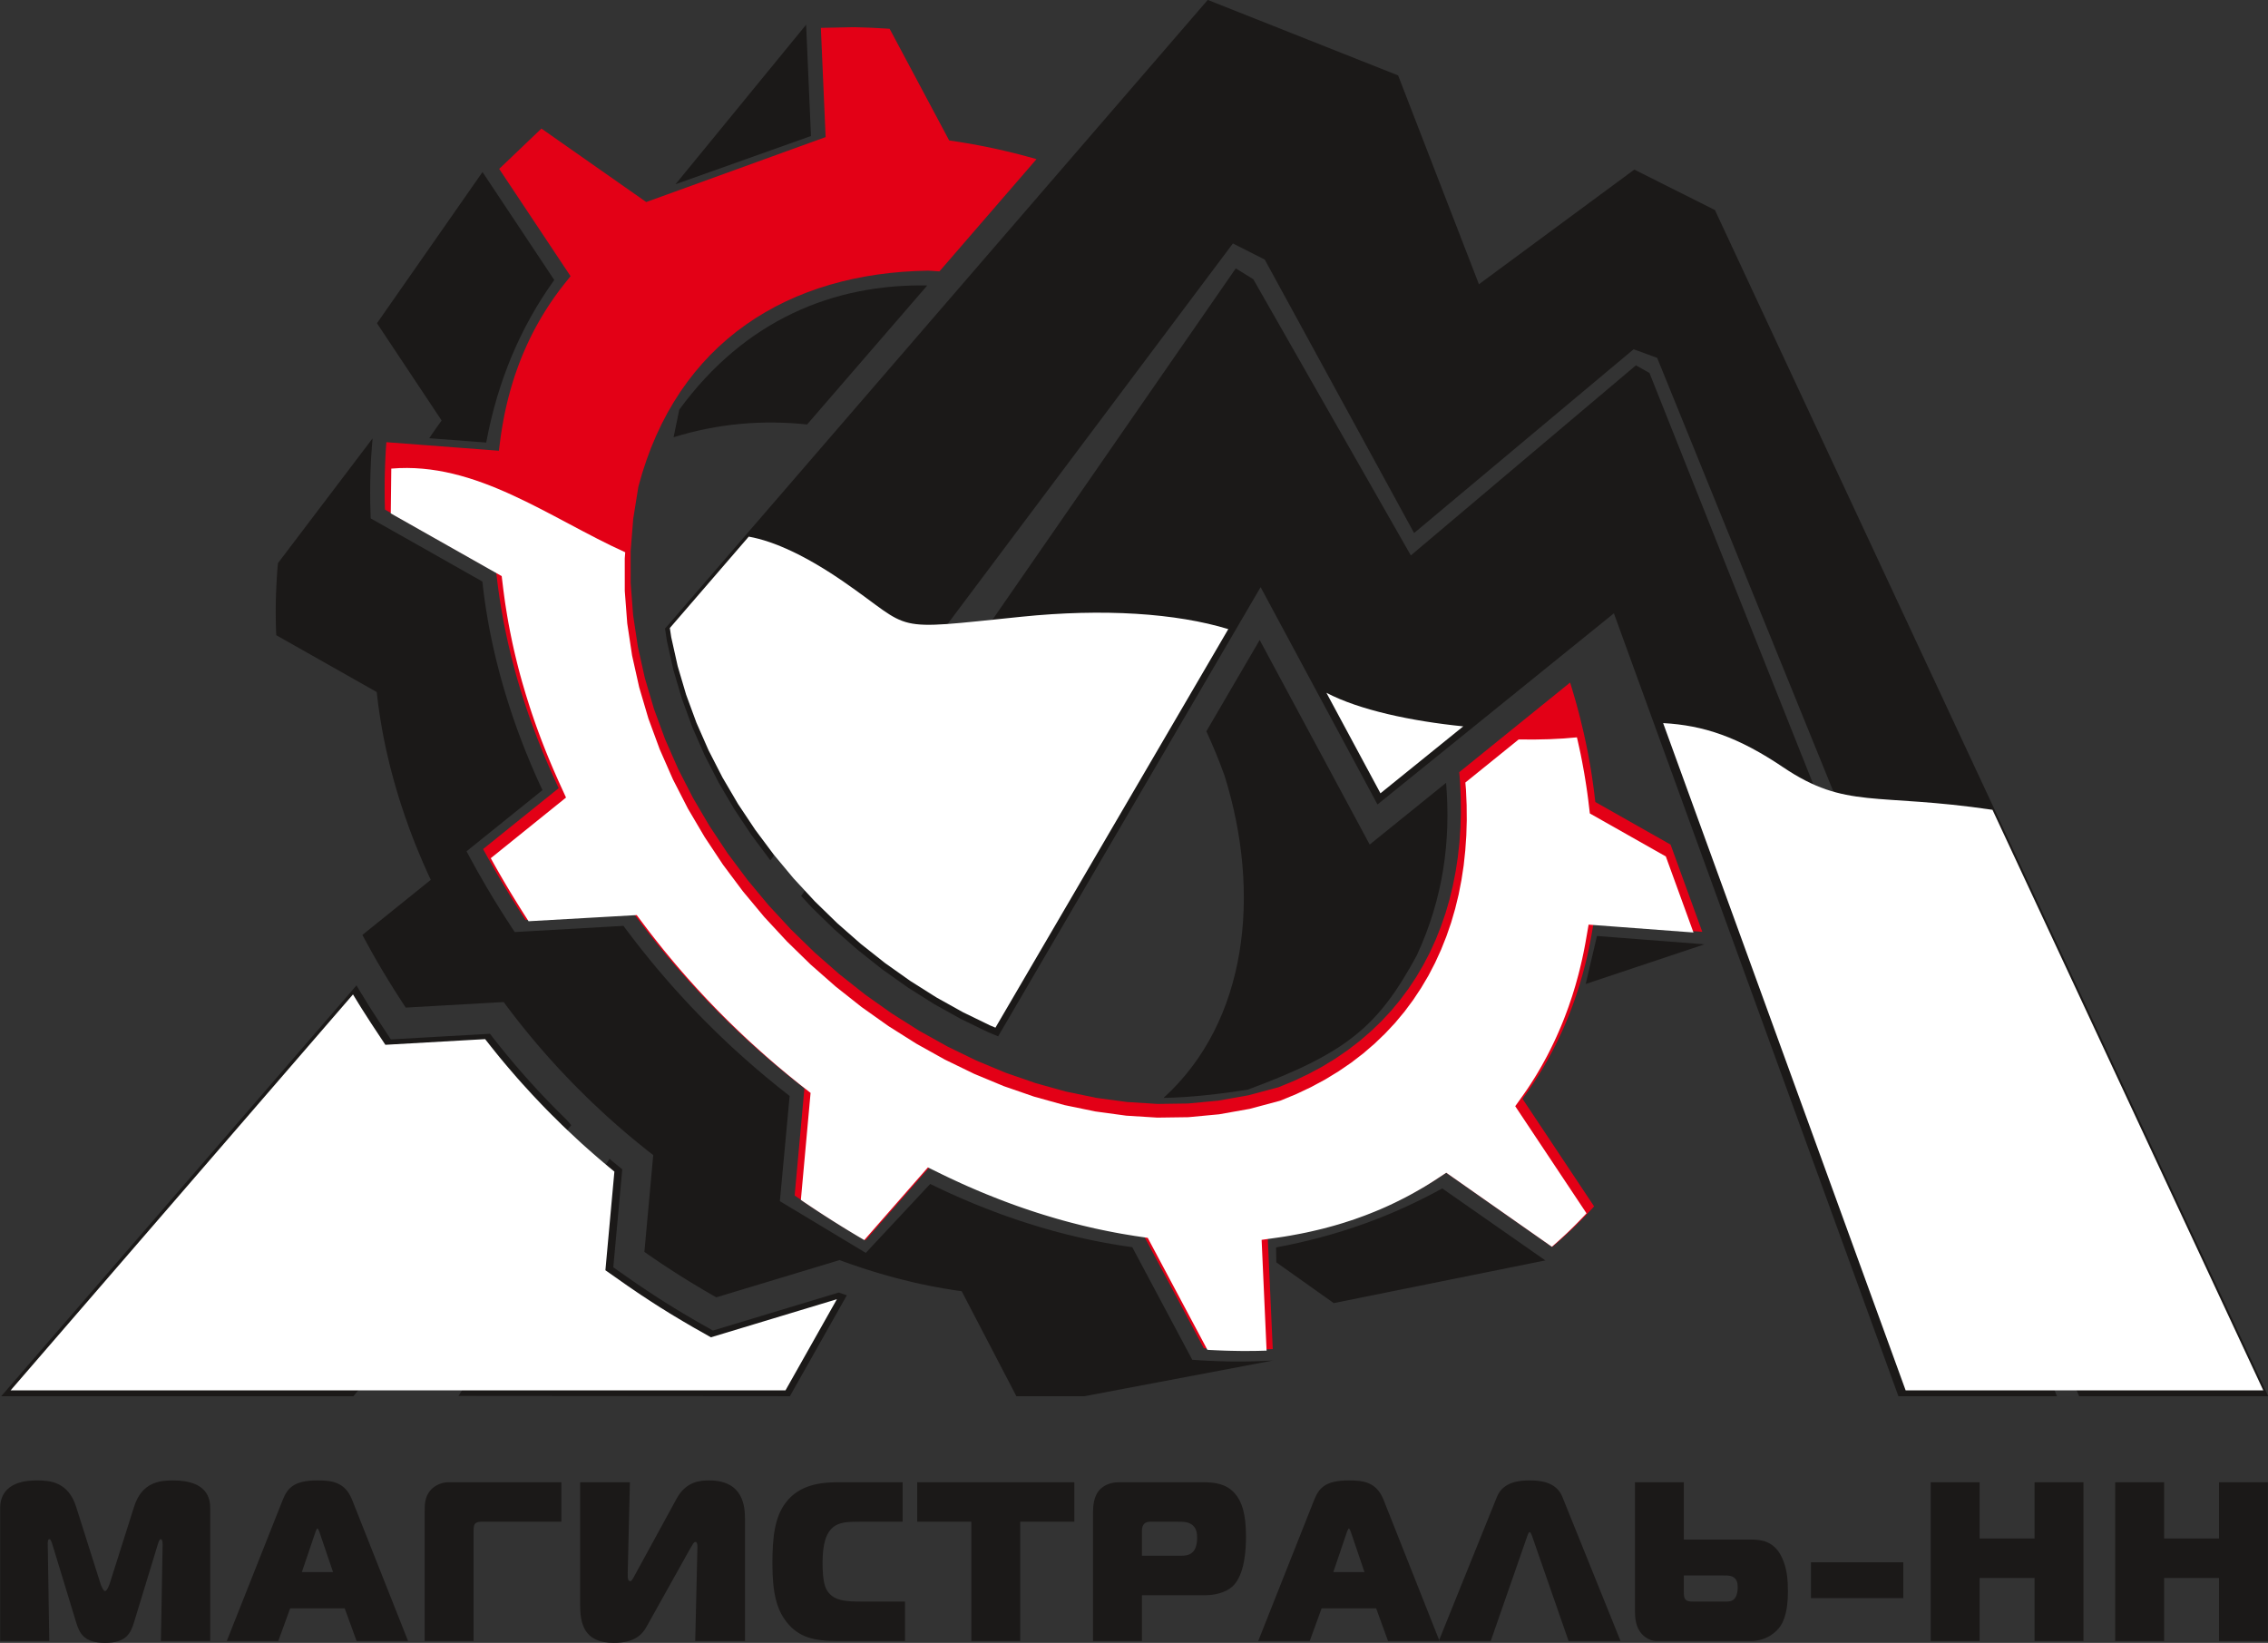 <?xml version="1.0" encoding="UTF-8"?>
<svg xmlns="http://www.w3.org/2000/svg" xmlns:xlink="http://www.w3.org/1999/xlink" width="333.4pt" height="241.5pt" viewBox="0 0 333.4 241.5" version="1.1">
<rect x="0" y="0" width="333.4" height="241.5" fill="#333333" stroke="none"/>
<defs>
<clipPath id="clip1">
  <path d="M 0 0 L 333.398 0 L 333.398 206 L 0 206 Z M 0 0 "/>
</clipPath>
<clipPath id="clip2">
  <path d="M 0 217 L 333.398 217 L 333.398 241.5 L 0 241.5 Z M 0 217 "/>
</clipPath>
</defs>
<g id="surface1">
<path style=" stroke:none;fill-rule:evenodd;fill:rgb(10.594%,9.813%,9.424%);fill-opacity:1;" d="M 118.5 3.633 L 99.305 27.082 L 119.215 19.992 Z M 171.047 161.387 C 183.418 150.145 185.426 131.355 180.02 114.043 C 179.207 111.789 178.312 109.613 177.336 107.5 L 185.176 94.078 L 201.348 124.148 L 212.578 115.074 C 213.293 123.668 212.145 132.07 208.27 140.438 C 202.594 150.922 197.992 154.777 183.391 160.188 C 179.137 160.84 174.93 161.324 171.047 161.387 Z M 118.645 62.395 C 112.215 61.711 105.625 62.223 99.02 64.273 L 99.852 60.219 C 109.508 47.031 122.504 41.719 136.312 41.961 Z M 234.758 137.586 L 250.566 138.809 L 233.102 144.645 Z M 141.367 189.801 L 149.41 205.238 L 159.406 205.238 L 187.152 199.988 L 186.789 200.012 L 186.422 200.027 L 186.066 200.047 L 185.699 200.055 L 185.332 200.078 L 184.969 200.09 L 184.602 200.105 L 184.23 200.109 L 183.867 200.117 L 183.5 200.129 L 183.133 200.133 L 182.758 200.141 L 181.266 200.141 L 180.891 200.133 L 180.516 200.129 L 179.766 200.105 L 179.391 200.098 L 179.016 200.086 L 178.645 200.074 L 178.27 200.055 L 177.891 200.039 L 177.516 200.023 L 177.141 200 L 176.762 199.98 L 176.391 199.957 L 176.012 199.93 L 175.641 199.906 L 175.262 199.879 C 167.102 184.559 171.738 193.262 166.445 183.332 L 165.473 183.191 L 164.5 183.043 L 163.527 182.879 L 162.551 182.707 L 161.586 182.523 L 160.609 182.328 L 159.637 182.121 L 158.668 181.902 L 157.699 181.672 L 156.73 181.438 L 155.766 181.188 L 154.789 180.926 L 153.828 180.652 L 152.863 180.375 L 151.906 180.078 L 150.938 179.777 L 149.98 179.469 L 149.02 179.141 L 148.066 178.809 L 147.105 178.469 L 146.152 178.109 L 145.199 177.742 L 144.254 177.371 L 143.305 176.992 L 142.363 176.598 L 141.418 176.191 L 140.477 175.781 L 139.535 175.359 L 138.598 174.926 L 137.672 174.484 L 136.734 174.039 L 127.273 184.168 L 114.641 176.566 L 116.078 161.105 L 115.219 160.426 L 114.367 159.754 L 112.68 158.371 L 111.848 157.672 L 111.012 156.961 L 110.191 156.242 L 109.371 155.52 L 108.555 154.785 L 107.746 154.051 L 106.945 153.305 L 106.156 152.555 L 105.363 151.793 L 104.578 151.02 L 103.805 150.254 L 103.031 149.473 L 102.27 148.684 L 101.508 147.887 L 100.758 147.086 L 100.02 146.277 L 99.277 145.465 L 98.551 144.645 L 97.828 143.812 L 97.113 142.984 L 96.402 142.145 L 95.703 141.297 L 95.012 140.445 L 94.32 139.59 L 93.645 138.723 L 92.973 137.855 L 92.309 136.977 L 91.648 136.098 L 75.668 137.008 L 75.188 136.285 L 74.719 135.555 L 74.25 134.832 L 73.785 134.102 L 73.328 133.371 L 72.871 132.633 L 72.418 131.898 L 71.973 131.148 L 71.531 130.406 L 71.102 129.664 L 70.672 128.914 L 70.242 128.168 L 69.82 127.41 L 69.406 126.656 L 68.992 125.898 L 68.582 125.137 L 79.742 116.148 L 79.312 115.211 L 78.883 114.277 L 78.473 113.336 L 78.066 112.387 L 77.672 111.438 L 77.285 110.488 L 76.906 109.531 L 76.539 108.57 L 76.18 107.609 L 75.832 106.648 L 75.496 105.684 L 75.168 104.707 L 74.848 103.734 L 74.539 102.754 L 74.242 101.785 L 73.953 100.801 L 73.676 99.816 L 73.41 98.84 L 73.16 97.867 L 72.914 96.887 L 72.688 95.922 L 72.465 94.957 L 72.262 93.992 L 72.062 93.031 L 71.883 92.086 L 71.707 91.125 L 71.547 90.176 L 71.395 89.227 L 71.258 88.285 L 71.129 87.352 L 71.016 86.418 L 70.91 85.484 C 60.883 79.816 61.191 79.969 54.492 76.203 L 54.469 75.449 L 54.445 74.699 L 54.426 73.945 L 54.418 73.191 L 54.414 72.453 L 54.418 71.711 L 54.426 70.969 L 54.441 70.234 L 54.457 69.504 L 54.492 68.77 L 54.516 68.043 L 54.555 67.312 L 54.602 66.59 L 54.711 65.152 L 54.773 64.438 L 40.863 82.777 L 40.801 83.422 L 40.75 84.07 L 40.707 84.719 L 40.668 85.371 L 40.633 86.027 L 40.602 86.68 L 40.574 87.336 L 40.555 87.996 L 40.543 88.66 L 40.535 89.328 L 40.531 90 L 40.539 90.672 L 40.547 91.34 L 40.559 92.02 L 40.582 92.691 L 40.609 93.371 L 55.379 101.727 L 55.477 102.566 L 55.578 103.402 L 55.695 104.25 L 55.816 105.102 L 55.953 105.949 L 56.102 106.805 L 56.254 107.664 L 56.414 108.52 L 56.594 109.387 L 56.777 110.258 L 56.977 111.121 L 57.184 111.996 L 57.398 112.875 L 57.629 113.75 L 57.867 114.633 L 58.117 115.516 L 58.375 116.395 L 58.645 117.285 L 58.922 118.16 L 59.211 119.031 L 59.504 119.91 L 59.812 120.777 L 60.117 121.648 L 60.773 123.375 L 61.113 124.234 L 61.461 125.094 L 61.82 125.941 L 62.18 126.805 L 62.555 127.645 L 62.934 128.492 L 63.324 129.336 L 53.273 137.43 L 53.641 138.113 L 54.012 138.797 L 54.383 139.473 L 54.766 140.156 L 55.148 140.832 L 55.531 141.504 L 55.93 142.18 L 56.324 142.844 L 56.73 143.508 L 57.129 144.168 L 57.543 144.832 L 57.949 145.496 L 58.375 146.156 L 58.793 146.809 L 59.215 147.461 L 59.645 148.113 L 74.043 147.297 L 74.625 148.086 L 75.23 148.875 L 75.832 149.656 L 76.441 150.438 L 77.059 151.203 L 77.684 151.973 L 78.316 152.73 L 78.953 153.488 L 79.598 154.238 L 80.246 154.98 L 80.902 155.719 L 81.57 156.453 L 82.234 157.184 L 82.918 157.902 L 83.594 158.613 L 84.277 159.324 L 84.973 160.023 L 85.68 160.723 L 86.375 161.414 L 87.09 162.102 L 87.812 162.773 L 88.531 163.449 L 89.254 164.117 L 89.984 164.77 L 90.723 165.422 L 91.473 166.07 L 92.215 166.711 L 92.969 167.34 L 93.723 167.961 L 94.488 168.578 L 95.25 169.191 L 96.027 169.793 L 94.727 184.023 L 95.371 184.477 L 96.023 184.918 L 96.668 185.359 L 97.32 185.801 L 97.977 186.23 L 98.637 186.66 L 99.293 187.086 L 99.949 187.508 L 100.613 187.918 L 101.273 188.332 L 101.941 188.738 L 102.613 189.137 L 103.281 189.535 L 103.953 189.93 L 104.621 190.32 L 105.297 190.703 L 123.43 185.227 L 123.957 185.426 L 124.82 185.734 L 125.68 186.035 L 126.543 186.32 L 127.402 186.605 L 128.273 186.875 L 129.141 187.141 L 130.008 187.391 L 130.879 187.637 L 131.75 187.871 L 132.617 188.094 L 133.492 188.309 L 134.363 188.52 L 135.238 188.719 L 136.988 189.078 L 137.863 189.238 L 138.742 189.398 L 139.613 189.539 L 140.488 189.68 Z M 71.477 65.051 L 71.516 64.832 C 73.168 56.102 76.434 48.168 81.477 41.156 L 70.93 25.289 L 55.414 47.516 L 64.918 61.805 C 64.289 62.66 63.695 63.543 63.094 64.418 Z M 196.062 191.551 L 227.172 185.277 L 212.016 174.695 C 204.645 178.75 196.715 181.672 187.586 183.367 L 187.621 185.559 Z M 196.062 191.551 "/>
<path style=" stroke:none;fill-rule:evenodd;fill:rgb(89.062%,0%,8.617%);fill-opacity:1;" d="M 78.121 49.32 L 77.77 50.039 L 77.43 50.77 L 77.102 51.508 L 76.785 52.25 L 76.484 53 L 76.195 53.762 L 75.918 54.531 L 75.652 55.305 L 75.402 56.086 L 75.164 56.879 L 74.938 57.68 L 74.723 58.484 L 74.523 59.297 L 74.336 60.117 L 74.156 60.949 L 73.996 61.789 L 73.848 62.633 L 73.707 63.488 L 73.582 64.348 L 73.336 66.258 L 56.797 65 L 56.77 65.371 L 56.719 66.098 L 56.68 66.82 L 56.645 67.547 L 56.613 68.273 L 56.59 68.996 L 56.566 69.723 L 56.551 70.449 L 56.547 71.172 L 56.543 71.898 L 56.551 73.352 L 56.566 74.078 L 56.586 74.809 L 56.59 74.906 L 72.945 84.156 L 73.133 85.723 L 73.266 86.715 L 73.406 87.703 L 73.559 88.684 L 73.723 89.664 L 73.895 90.641 L 74.074 91.617 L 74.27 92.586 L 74.473 93.555 L 74.684 94.52 L 74.91 95.484 L 75.141 96.445 L 75.387 97.398 L 75.637 98.352 L 75.898 99.305 L 76.172 100.254 L 76.453 101.199 L 76.746 102.141 L 77.047 103.082 L 77.355 104.02 L 77.672 104.953 L 78 105.883 L 78.34 106.812 L 78.684 107.734 L 79.035 108.66 L 79.398 109.578 L 79.77 110.5 L 80.152 111.414 L 80.539 112.328 L 80.938 113.234 L 81.34 114.145 L 82.121 115.863 L 71.016 124.809 L 71.391 125.488 L 71.805 126.238 L 72.227 126.988 L 72.648 127.73 L 73.078 128.477 L 73.516 129.215 L 73.949 129.949 L 74.391 130.688 L 74.836 131.418 L 75.285 132.148 L 76.199 133.602 L 76.66 134.324 L 77.125 135.039 L 77.262 135.242 L 93.199 134.344 L 94.207 135.68 L 94.871 136.551 L 95.543 137.414 L 96.223 138.273 L 96.906 139.121 L 97.598 139.969 L 98.297 140.805 L 99 141.637 L 99.711 142.461 L 100.43 143.277 L 101.152 144.09 L 101.883 144.891 L 102.621 145.691 L 103.363 146.48 L 104.109 147.266 L 104.867 148.043 L 105.629 148.812 L 106.391 149.578 L 107.164 150.332 L 107.945 151.086 L 108.73 151.836 L 109.52 152.57 L 110.32 153.301 L 111.121 154.023 L 111.934 154.746 L 112.75 155.457 L 113.57 156.164 L 114.398 156.859 L 115.234 157.555 L 116.074 158.242 L 116.918 158.922 L 118.25 159.969 L 116.816 175.73 L 117 175.859 L 117.715 176.344 L 118.43 176.832 L 119.148 177.309 L 119.871 177.785 L 120.594 178.258 L 121.32 178.723 L 122.047 179.184 L 122.777 179.645 L 123.508 180.098 L 124.242 180.547 L 124.98 180.992 L 125.723 181.438 L 126.461 181.875 L 127.211 182.309 L 127.227 182.32 L 136.609 171.605 L 138.223 172.398 L 139.133 172.832 L 140.047 173.262 L 140.965 173.68 L 141.883 174.094 L 142.801 174.492 L 143.723 174.883 L 144.648 175.266 L 145.574 175.645 L 146.504 176.008 L 147.438 176.363 L 148.375 176.711 L 149.309 177.051 L 150.25 177.379 L 151.191 177.699 L 152.137 178.004 L 153.086 178.305 L 154.039 178.598 L 154.992 178.875 L 155.949 179.148 L 156.91 179.41 L 157.867 179.66 L 158.836 179.898 L 159.805 180.133 L 160.773 180.355 L 161.746 180.566 L 162.723 180.766 L 163.699 180.957 L 164.684 181.137 L 165.668 181.305 L 166.656 181.465 L 168.172 181.691 L 176.965 198.191 L 177.129 198.203 L 177.863 198.246 L 178.598 198.285 L 179.336 198.316 L 180.07 198.344 L 180.805 198.363 L 181.539 198.375 L 182.273 198.391 L 183.742 198.391 L 184.477 198.383 L 185.207 198.371 L 185.945 198.352 L 186.684 198.328 L 187.098 198.309 L 186.363 181.938 L 188.16 181.684 L 188.988 181.555 L 189.809 181.418 L 190.629 181.27 L 191.445 181.113 L 192.254 180.945 L 193.062 180.77 L 193.871 180.582 L 194.668 180.387 L 195.465 180.18 L 196.258 179.957 L 197.047 179.727 L 197.836 179.488 L 198.617 179.238 L 199.395 178.977 L 200.168 178.703 L 200.941 178.418 L 201.707 178.125 L 202.469 177.816 L 203.23 177.5 L 203.984 177.172 L 204.734 176.828 L 205.48 176.477 L 206.223 176.109 L 206.957 175.734 L 207.691 175.344 L 208.418 174.945 L 209.141 174.531 L 209.863 174.105 L 210.582 173.664 L 211.289 173.215 L 212.586 172.363 L 228.176 183.289 L 228.555 182.965 L 229.035 182.551 L 229.988 181.699 L 230.457 181.266 L 230.922 180.832 L 231.383 180.391 L 231.84 179.945 L 232.293 179.496 L 232.738 179.039 L 233.184 178.578 L 233.621 178.113 L 234.055 177.645 L 234.336 177.332 L 223.812 161.523 L 224.75 160.207 L 225.211 159.527 L 225.664 158.844 L 226.109 158.148 L 226.539 157.457 L 226.957 156.754 L 227.367 156.047 L 227.762 155.336 L 228.148 154.617 L 228.523 153.895 L 228.887 153.168 L 229.238 152.43 L 229.582 151.695 L 229.914 150.953 L 230.234 150.203 L 230.543 149.449 L 230.84 148.688 L 231.129 147.93 L 231.406 147.16 L 231.672 146.387 L 231.93 145.609 L 232.176 144.828 L 232.41 144.039 L 232.637 143.25 L 232.852 142.453 L 233.059 141.656 L 233.254 140.848 L 233.438 140.039 L 233.609 139.227 L 233.773 138.41 L 233.93 137.586 L 234.242 135.777 L 250.238 136.977 L 245.578 124.152 L 234.516 117.891 L 234.328 116.332 L 234.195 115.348 L 234.055 114.367 L 233.906 113.383 L 233.742 112.41 L 233.57 111.438 L 233.387 110.461 L 233.188 109.492 L 232.984 108.527 L 232.77 107.562 L 232.539 106.605 L 232.309 105.645 L 232.062 104.691 L 231.809 103.738 L 231.543 102.789 L 231.266 101.844 L 230.984 100.898 L 230.809 100.332 L 214.512 113.508 L 214.633 115.027 L 214.73 117.262 L 214.754 119.473 L 214.688 121.668 L 214.539 123.84 L 214.305 125.984 L 213.984 128.098 L 213.574 130.18 L 213.078 132.23 L 212.492 134.242 L 211.812 136.207 L 211.047 138.137 L 210.188 140.016 L 209.23 141.848 L 208.18 143.629 L 207.039 145.352 L 205.797 147.016 L 204.461 148.621 L 203.023 150.16 L 201.492 151.629 L 199.859 153.031 L 198.129 154.359 L 196.301 155.613 L 194.371 156.789 L 192.34 157.879 L 190.207 158.891 L 187.934 159.824 L 183.535 161 L 179.109 161.789 L 174.641 162.211 L 170.145 162.273 L 165.648 161.988 L 161.152 161.379 L 156.68 160.453 L 152.242 159.219 L 147.855 157.699 L 143.535 155.902 L 139.289 153.84 L 135.141 151.527 L 131.094 148.973 L 127.172 146.195 L 123.383 143.199 L 119.746 140.008 L 116.273 136.621 L 112.977 133.062 L 109.879 129.336 L 106.98 125.461 L 104.312 121.441 L 101.875 117.297 L 99.691 113.035 L 97.773 108.668 L 96.137 104.215 L 94.797 99.684 L 93.77 95.082 L 93.07 90.43 L 92.711 85.734 L 92.707 81.016 L 93.082 76.281 L 93.844 71.527 L 94.414 69.523 L 95.039 67.625 L 95.719 65.793 L 96.465 64.023 L 97.266 62.32 L 98.129 60.672 L 99.047 59.098 L 100.02 57.578 L 101.047 56.129 L 102.129 54.738 L 103.262 53.41 L 104.441 52.148 L 105.672 50.949 L 106.949 49.812 L 108.273 48.738 L 109.641 47.73 L 111.051 46.777 L 112.508 45.891 L 114 45.062 L 115.527 44.301 L 117.098 43.598 L 118.699 42.957 L 120.34 42.371 L 122.012 41.852 L 123.711 41.391 L 125.445 40.984 L 127.211 40.641 L 129 40.355 L 130.816 40.129 L 132.656 39.957 L 134.523 39.844 L 136.445 39.785 L 138.102 39.891 L 152.367 23.395 L 151.715 23.207 L 150.758 22.945 L 149.801 22.691 L 148.84 22.449 L 147.871 22.219 L 146.91 21.992 L 145.938 21.781 L 144.965 21.578 L 143.988 21.387 L 143.012 21.207 L 142.027 21.035 L 141.043 20.871 L 139.531 20.645 L 130.777 4.23 L 130.609 4.223 L 130.234 4.195 L 129.867 4.176 L 129.125 4.133 L 128.379 4.094 L 127.641 4.062 L 127.27 4.051 L 126.898 4.035 L 126.164 4.016 L 125.785 4.004 L 125.434 3.996 L 120.668 4.098 L 121.367 20.152 L 94.996 29.699 L 79.59 18.898 L 73.383 24.828 L 83.871 40.598 L 82.84 41.887 L 82.344 42.527 L 81.867 43.172 L 81.398 43.824 L 80.945 44.484 L 80.504 45.152 L 80.074 45.832 L 79.66 46.512 L 79.254 47.203 L 78.867 47.898 L 78.484 48.609 Z M 78.121 49.32 "/>
<g clip-path="url(#clip1)" clip-rule="nonzero">
<path style=" stroke:none;fill-rule:evenodd;fill:rgb(10.594%,9.813%,9.424%);fill-opacity:1;" d="M 0.18 205.238 L 52.406 144.848 L 52.648 145.258 L 53.062 145.945 L 53.48 146.629 L 53.898 147.305 L 54.32 147.992 L 54.77 148.691 L 55.195 149.348 L 55.633 150.027 L 57.457 152.789 L 72.027 151.961 L 72.465 152.523 L 73.105 153.34 L 73.742 154.137 L 74.391 154.938 L 75.047 155.719 L 75.711 156.512 L 76.383 157.293 L 77.051 158.059 L 77.746 158.84 L 78.43 159.59 L 79.117 160.344 L 79.832 161.098 L 80.531 161.832 L 81.246 162.574 L 81.977 163.312 L 82.699 164.027 L 83.414 164.734 L 83.973 165.395 L 51.961 205.238 Z M 89.602 170.34 L 90.266 170.898 L 91.055 171.547 L 91.473 171.883 L 90.156 186.289 L 92.977 188.266 L 93.648 188.727 L 94.309 189.172 L 94.992 189.637 L 95.672 190.082 L 96.34 190.52 L 97.016 190.957 L 97.715 191.406 L 98.391 191.82 L 99.066 192.246 L 99.785 192.68 L 100.461 193.082 L 101.145 193.492 L 101.836 193.895 L 102.531 194.305 L 104.801 195.586 L 123.305 189.996 L 123.418 190.035 L 124.328 190.352 L 124.484 190.406 L 116.113 205.238 L 67.395 205.199 Z M 97.762 92.398 L 177.543 -0.012 L 205.527 11.086 L 217.406 41.785 L 240.246 24.93 L 252.098 30.875 L 333.438 205.238 L 305.629 205.238 L 243.605 52.605 L 240.145 51.34 L 207.875 78.355 L 185.918 38.156 L 181.238 35.789 L 113.266 126.441 L 113.227 126.441 L 110.477 122.758 L 107.945 118.953 L 105.641 115.031 L 103.578 111.012 L 101.777 106.906 L 100.246 102.73 L 98.992 98.496 L 98.035 94.207 Z M 302.375 205.238 L 279.07 205.238 L 237.246 90.156 L 202.492 118.254 L 185.312 86.309 L 146.727 152.34 L 145.254 151.727 L 141.227 149.773 L 137.285 147.574 L 133.438 145.145 L 129.699 142.496 L 126.094 139.641 L 122.625 136.598 L 119.312 133.375 L 117.77 131.703 L 181.66 39.453 L 184.238 41.047 L 207.395 81.645 L 240.48 53.703 L 242.477 54.828 Z M 302.375 205.238 "/>
</g>
<path style=" stroke:none;fill-rule:evenodd;fill:rgb(100%,100%,100%);fill-opacity:1;" d="M 57.52 68.883 L 57.445 75.465 L 73.75 84.688 L 73.996 86.715 L 74.125 87.688 L 74.262 88.668 L 74.414 89.637 L 74.574 90.609 L 74.742 91.578 L 74.926 92.543 L 75.117 93.504 L 75.316 94.461 L 75.527 95.418 L 75.75 96.371 L 75.98 97.32 L 76.219 98.266 L 76.469 99.215 L 76.73 100.156 L 77.004 101.094 L 77.281 102.031 L 77.57 102.961 L 77.867 103.898 L 78.172 104.824 L 78.488 105.75 L 78.812 106.672 L 79.145 107.59 L 79.488 108.512 L 79.84 109.426 L 80.199 110.34 L 80.566 111.246 L 80.945 112.156 L 81.328 113.062 L 81.723 113.961 L 82.121 114.863 L 83.207 117.238 L 72.145 126.152 L 72.551 126.887 L 72.969 127.629 L 73.391 128.371 L 73.82 129.109 L 74.25 129.844 L 74.684 130.574 L 75.125 131.309 L 75.57 132.035 L 76.016 132.758 L 76.465 133.48 L 76.922 134.203 L 77.383 134.922 L 77.699 135.418 L 93.602 134.516 L 94.883 136.219 L 95.543 137.086 L 96.215 137.945 L 96.887 138.797 L 97.566 139.641 L 98.254 140.477 L 98.949 141.312 L 99.648 142.137 L 100.352 142.953 L 101.066 143.766 L 101.785 144.57 L 102.508 145.367 L 103.242 146.164 L 103.977 146.949 L 104.719 147.723 L 105.469 148.5 L 106.227 149.266 L 106.984 150.023 L 107.758 150.777 L 108.531 151.523 L 109.309 152.262 L 110.094 152.996 L 110.887 153.719 L 111.688 154.441 L 112.492 155.156 L 113.301 155.863 L 114.117 156.566 L 114.941 157.258 L 115.77 157.949 L 116.605 158.629 L 117.441 159.305 L 119.156 160.652 L 117.73 176.379 L 118.184 176.691 L 118.898 177.172 L 119.613 177.648 L 120.328 178.121 L 121.051 178.59 L 121.77 179.051 L 122.492 179.512 L 123.223 179.969 L 123.949 180.422 L 124.68 180.871 L 126.148 181.754 L 126.887 182.188 L 127.047 182.285 L 136.398 171.605 L 138.59 172.68 L 139.492 173.113 L 140.398 173.535 L 141.305 173.953 L 142.219 174.363 L 143.133 174.758 L 144.047 175.148 L 144.961 175.527 L 145.887 175.898 L 146.809 176.262 L 147.734 176.617 L 148.656 176.961 L 149.59 177.297 L 150.52 177.621 L 151.457 177.938 L 152.395 178.246 L 153.336 178.543 L 154.277 178.828 L 155.223 179.109 L 156.172 179.379 L 157.121 179.637 L 158.074 179.883 L 159.031 180.125 L 159.992 180.352 L 160.949 180.574 L 161.918 180.781 L 162.883 180.98 L 163.852 181.168 L 164.828 181.348 L 165.805 181.512 L 166.781 181.672 L 168.719 181.961 L 177.488 198.418 L 177.906 198.445 L 178.637 198.48 L 179.367 198.512 L 180.094 198.539 L 180.82 198.559 L 181.551 198.574 L 182.277 198.586 L 183.008 198.59 L 183.734 198.586 L 184.465 198.582 L 185.191 198.566 L 185.918 198.547 L 186.191 198.543 L 185.461 182.254 L 188.039 181.891 L 188.855 181.766 L 189.668 181.629 L 190.473 181.48 L 191.281 181.328 L 192.082 181.164 L 192.879 180.988 L 193.676 180.801 L 194.465 180.609 L 195.25 180.402 L 196.035 180.188 L 196.812 179.965 L 197.586 179.727 L 198.355 179.477 L 199.125 179.223 L 199.887 178.949 L 200.648 178.672 L 201.402 178.379 L 202.152 178.078 L 202.902 177.766 L 203.645 177.441 L 204.383 177.105 L 205.113 176.758 L 205.844 176.395 L 206.57 176.027 L 207.289 175.645 L 208.008 175.246 L 208.719 174.84 L 209.434 174.422 L 210.133 173.992 L 210.832 173.551 L 212.602 172.387 L 228.125 183.266 L 228.477 182.961 L 228.949 182.543 L 229.418 182.121 L 229.879 181.695 L 230.34 181.266 L 230.793 180.832 L 231.242 180.391 L 231.688 179.945 L 232.129 179.496 L 232.566 179.043 L 233 178.586 L 233.219 178.352 L 222.742 162.609 L 224.047 160.773 L 224.504 160.109 L 224.949 159.438 L 225.383 158.758 L 225.809 158.074 L 226.219 157.383 L 226.621 156.691 L 227.008 155.988 L 227.391 155.285 L 227.758 154.57 L 228.113 153.855 L 228.461 153.137 L 228.797 152.41 L 229.121 151.68 L 229.438 150.941 L 229.742 150.203 L 230.035 149.453 L 230.316 148.707 L 230.594 147.949 L 231.109 146.426 L 231.348 145.656 L 231.582 144.883 L 231.801 144.102 L 232.016 143.316 L 232.215 142.531 L 232.406 141.738 L 232.59 140.938 L 232.762 140.137 L 232.922 139.336 L 233.074 138.527 L 233.527 135.918 L 248.945 137.074 L 244.879 125.895 L 233.711 119.574 L 233.469 117.559 L 233.34 116.582 L 233.199 115.613 L 233.047 114.641 L 232.887 113.672 L 232.715 112.711 L 232.535 111.75 L 232.344 110.789 L 232.137 109.836 L 231.926 108.883 L 231.809 108.387 C 229.301 108.648 226.375 108.754 223.25 108.695 L 215.41 115.031 L 215.5 116.074 L 215.598 118.34 L 215.617 120.59 L 215.551 122.82 L 215.398 125.027 L 215.164 127.215 L 214.836 129.367 L 214.422 131.492 L 213.914 133.578 L 213.316 135.633 L 212.621 137.645 L 211.836 139.613 L 210.957 141.539 L 209.984 143.41 L 208.906 145.23 L 207.734 146.996 L 206.465 148.703 L 205.098 150.344 L 203.629 151.914 L 202.059 153.422 L 200.395 154.855 L 198.625 156.215 L 196.754 157.492 L 194.785 158.691 L 192.715 159.805 L 190.543 160.832 L 188.203 161.797 L 183.719 162.996 L 179.219 163.797 L 174.684 164.223 L 170.125 164.285 L 165.566 164 L 161.012 163.379 L 156.484 162.445 L 151.996 161.195 L 147.559 159.66 L 143.191 157.844 L 138.902 155.758 L 134.711 153.422 L 130.625 150.844 L 126.668 148.039 L 122.844 145.016 L 119.172 141.789 L 115.668 138.371 L 112.34 134.781 L 109.207 131.02 L 106.281 127.105 L 103.586 123.043 L 101.121 118.855 L 98.914 114.547 L 96.973 110.129 L 95.316 105.621 L 93.961 101.027 L 92.918 96.359 L 92.207 91.641 L 91.844 86.879 L 91.84 82.082 L 91.91 81.184 C 80.711 76.102 70.023 67.82 57.52 68.883 Z M 57.52 68.883 "/>
<g clip-path="url(#clip2)" clip-rule="nonzero">
<path style=" stroke:none;fill-rule:evenodd;fill:rgb(10.594%,9.813%,9.424%);fill-opacity:1;" d="M 23.176 227.086 C 23.367 226.453 23.492 226.254 23.621 226.254 C 23.746 226.254 23.906 226.387 23.906 227.02 L 23.652 241.223 L 30.902 241.223 L 30.902 221.719 C 30.902 220.281 30.488 217.617 25.434 217.617 C 23.523 217.617 20.852 217.848 19.711 221.484 L 16.117 232.82 C 16.051 233.055 15.699 233.887 15.445 233.887 C 15.195 233.887 14.844 233.055 14.781 232.82 L 11.188 221.484 C 10.039 217.848 7.371 217.617 5.492 217.617 C 4.348 217.617 0.023 217.617 0.023 221.719 L 0.023 241.223 L 7.242 241.223 L 7.02 227.02 C 7.02 226.785 6.988 226.254 7.277 226.254 C 7.434 226.254 7.59 226.652 7.719 227.086 L 11.156 238.355 C 11.664 240.055 12.297 241.496 15.445 241.496 C 18.594 241.496 19.23 240.055 19.738 238.355 Z M 33.336 241.223 L 40.906 241.223 L 42.656 236.422 L 50.672 236.422 L 52.422 241.223 L 59.988 241.223 L 51.754 220.449 C 50.707 217.848 48.797 217.617 46.664 217.617 C 43.23 217.617 42.277 218.715 41.574 220.449 Z M 46.379 225.184 C 46.441 225.02 46.57 224.688 46.664 224.688 C 46.758 224.688 46.887 225.02 46.953 225.184 L 48.957 231.086 L 44.375 231.086 Z M 69.617 241.223 L 69.617 225.184 C 69.617 224.785 69.617 224.281 69.805 224.016 C 70.09 223.652 70.664 223.684 71.109 223.684 L 82.527 223.684 L 82.527 217.883 L 65.957 217.883 C 64.875 217.883 63.891 218.383 63.316 219.02 C 62.457 219.984 62.426 221.117 62.426 222.152 L 62.426 241.223 Z M 109.516 241.223 L 109.516 223.387 C 109.516 221.484 109.324 217.617 104.234 217.617 C 102.93 217.617 100.828 217.75 99.434 220.352 L 93.297 231.586 C 93.008 232.121 92.848 232.422 92.656 232.422 C 92.277 232.422 92.277 231.918 92.277 231.621 C 92.277 231.484 92.277 231.387 92.277 231.254 L 92.594 217.883 L 85.281 217.883 L 85.281 235.887 C 85.281 238.688 85.852 241.496 90.242 241.496 C 93.324 241.496 94.441 240.219 95.043 239.121 L 101.375 227.785 C 101.82 227.02 102.008 226.652 102.199 226.652 C 102.52 226.652 102.52 227.086 102.52 227.52 L 102.199 241.223 Z M 133.035 241.223 L 133.035 235.422 L 126.863 235.422 C 124.48 235.422 122.414 235.422 121.461 233.586 C 121.27 233.188 120.918 232.32 120.918 229.723 C 120.918 228.586 121.016 226.684 121.652 225.52 C 122.637 223.652 124.383 223.684 126.738 223.684 L 132.688 223.684 L 132.688 217.883 L 123.273 217.883 C 120.758 217.883 117.516 218.184 115.48 220.918 C 113.891 223.016 113.543 225.953 113.543 229.852 C 113.543 234.32 114.238 236.621 115.574 238.355 C 117.391 240.723 119.711 241.223 123.176 241.223 Z M 149.973 241.223 L 149.973 223.684 L 157.926 223.684 L 157.926 217.883 L 134.832 217.883 L 134.832 223.684 L 142.789 223.684 L 142.789 241.223 Z M 167.867 241.223 L 167.867 234.488 L 177.246 234.488 C 178.457 234.488 180.113 234.156 181.16 233.219 C 183.035 231.52 183.164 227.52 183.164 225.883 C 183.164 222.52 182.559 220.684 181.512 219.52 C 180.27 218.117 178.617 217.883 176.836 217.883 L 164.527 217.883 C 163 217.883 162.047 218.516 161.566 219.086 C 160.805 219.984 160.676 221.32 160.676 222.285 L 160.676 241.223 Z M 167.867 228.688 L 167.867 225.051 C 167.867 224.551 167.961 223.684 169.105 223.684 L 173.082 223.684 C 173.91 223.684 174.738 223.684 175.34 224.219 C 175.914 224.719 175.977 225.453 175.977 226.051 C 175.977 227.02 175.754 227.688 175.402 228.086 C 174.797 228.754 173.91 228.688 173.02 228.688 Z M 184.961 241.223 L 192.531 241.223 L 194.281 236.422 L 202.297 236.422 L 204.043 241.223 L 211.613 241.223 L 203.379 220.449 C 202.328 217.848 200.418 217.617 198.289 217.617 C 194.855 217.617 193.902 218.715 193.199 220.449 Z M 198.004 225.184 C 198.066 225.02 198.195 224.688 198.289 224.688 C 198.383 224.688 198.512 225.02 198.574 225.184 L 200.578 231.086 L 196 231.086 Z M 211.5 241.223 L 219.141 241.223 L 224.516 225.785 C 224.578 225.652 224.703 225.215 224.863 225.215 C 225.023 225.215 225.148 225.652 225.215 225.785 L 230.586 241.223 L 238.223 241.223 L 229.664 220.016 C 228.746 217.75 226.23 217.617 224.863 217.617 C 223.5 217.617 220.984 217.75 220.062 220.016 Z M 240.34 217.883 L 240.34 236.824 C 240.34 237.887 240.469 239.121 241.262 240.086 C 241.738 240.656 242.562 241.223 243.52 241.223 L 257.32 241.223 C 259.707 241.223 261.172 239.891 261.773 238.957 C 262.664 237.555 262.824 235.523 262.824 233.887 C 262.824 232.223 262.699 230.586 261.965 228.988 C 260.82 226.484 258.816 226.316 257.512 226.316 L 247.527 226.316 L 247.527 217.883 Z M 247.527 231.586 L 252.742 231.586 C 253.602 231.586 254.141 231.555 254.59 231.719 C 255.379 232.055 255.445 232.754 255.445 233.355 C 255.445 234.453 255.066 235.02 254.715 235.223 C 254.301 235.488 253.73 235.422 252.617 235.422 L 248.895 235.422 C 248.48 235.422 247.973 235.422 247.719 235.055 C 247.527 234.789 247.527 234.355 247.527 234.02 Z M 266.215 234.922 L 279.793 234.922 L 279.793 229.652 L 266.215 229.652 Z M 306.273 217.883 L 299.086 217.883 L 299.086 226.152 L 291.008 226.152 L 291.008 217.883 L 283.82 217.883 L 283.82 241.223 L 291.008 241.223 L 291.008 231.953 L 299.086 231.953 L 299.086 241.223 L 306.273 241.223 Z M 333.387 217.883 L 326.199 217.883 L 326.199 226.152 L 318.125 226.152 L 318.125 217.883 L 310.938 217.883 L 310.938 241.223 L 318.125 241.223 L 318.125 231.953 L 326.199 231.953 L 326.199 241.223 L 333.387 241.223 Z M 333.387 217.883 "/>
</g>
<path style=" stroke:none;fill-rule:evenodd;fill:rgb(100%,100%,100%);fill-opacity:1;" d="M 53.668 149.035 L 54.094 149.699 L 54.535 150.387 L 56.648 153.582 L 71.316 152.746 L 71.477 152.953 L 72.125 153.777 L 72.77 154.582 L 73.426 155.395 L 74.086 156.188 L 74.758 156.984 L 75.441 157.777 L 76.113 158.551 L 76.82 159.344 L 77.512 160.098 L 78.203 160.859 L 78.926 161.625 L 79.629 162.367 L 80.355 163.117 L 81.098 163.867 L 81.824 164.582 L 82.547 165.301 L 83.324 166.047 L 84.07 166.742 L 84.805 167.434 L 85.574 168.145 L 86.352 168.84 L 87.129 169.523 L 87.902 170.195 L 88.688 170.867 L 89.48 171.531 L 90.277 172.191 L 90.316 172.223 L 88.996 186.723 L 92.258 189.012 L 92.941 189.477 L 93.602 189.93 L 94.297 190.398 L 94.988 190.848 L 95.656 191.289 L 96.34 191.73 L 97.047 192.184 L 97.727 192.602 L 98.41 193.031 L 99.141 193.473 L 99.82 193.879 L 100.508 194.289 L 101.207 194.699 L 101.914 195.113 L 104.508 196.578 L 123.027 190.98 L 115.469 204.379 L 1.559 204.379 L 51.891 146.176 L 51.941 146.262 L 52.363 146.949 L 52.781 147.633 L 53.215 148.328 Z M 98.469 92.316 L 110.066 78.883 C 113.863 79.555 118.594 81.777 124.012 85.512 C 134.535 92.766 130.402 92.688 150.098 90.664 C 162.191 89.422 172.895 90.137 180.562 92.477 L 146.332 151.062 L 145.555 150.738 L 141.562 148.797 L 137.645 146.613 L 133.82 144.199 L 130.109 141.57 L 126.523 138.734 L 123.078 135.707 L 119.789 132.504 L 116.672 129.137 L 113.738 125.617 L 111.008 121.957 L 108.492 118.18 L 106.207 114.285 L 104.164 110.301 L 102.375 106.23 L 100.855 102.094 L 99.617 97.902 L 98.672 93.668 Z M 292.898 119.039 L 332.707 204.379 L 280.133 204.379 L 244.484 106.293 C 250.461 106.617 255.543 108.348 262.121 112.781 C 271.363 119.012 275.652 116.488 292.898 119.039 Z M 215.102 106.773 L 202.93 116.613 L 194.984 101.836 C 199.789 104.363 207.441 106 215.102 106.773 Z M 215.102 106.773 "/>
</g>
</svg>
